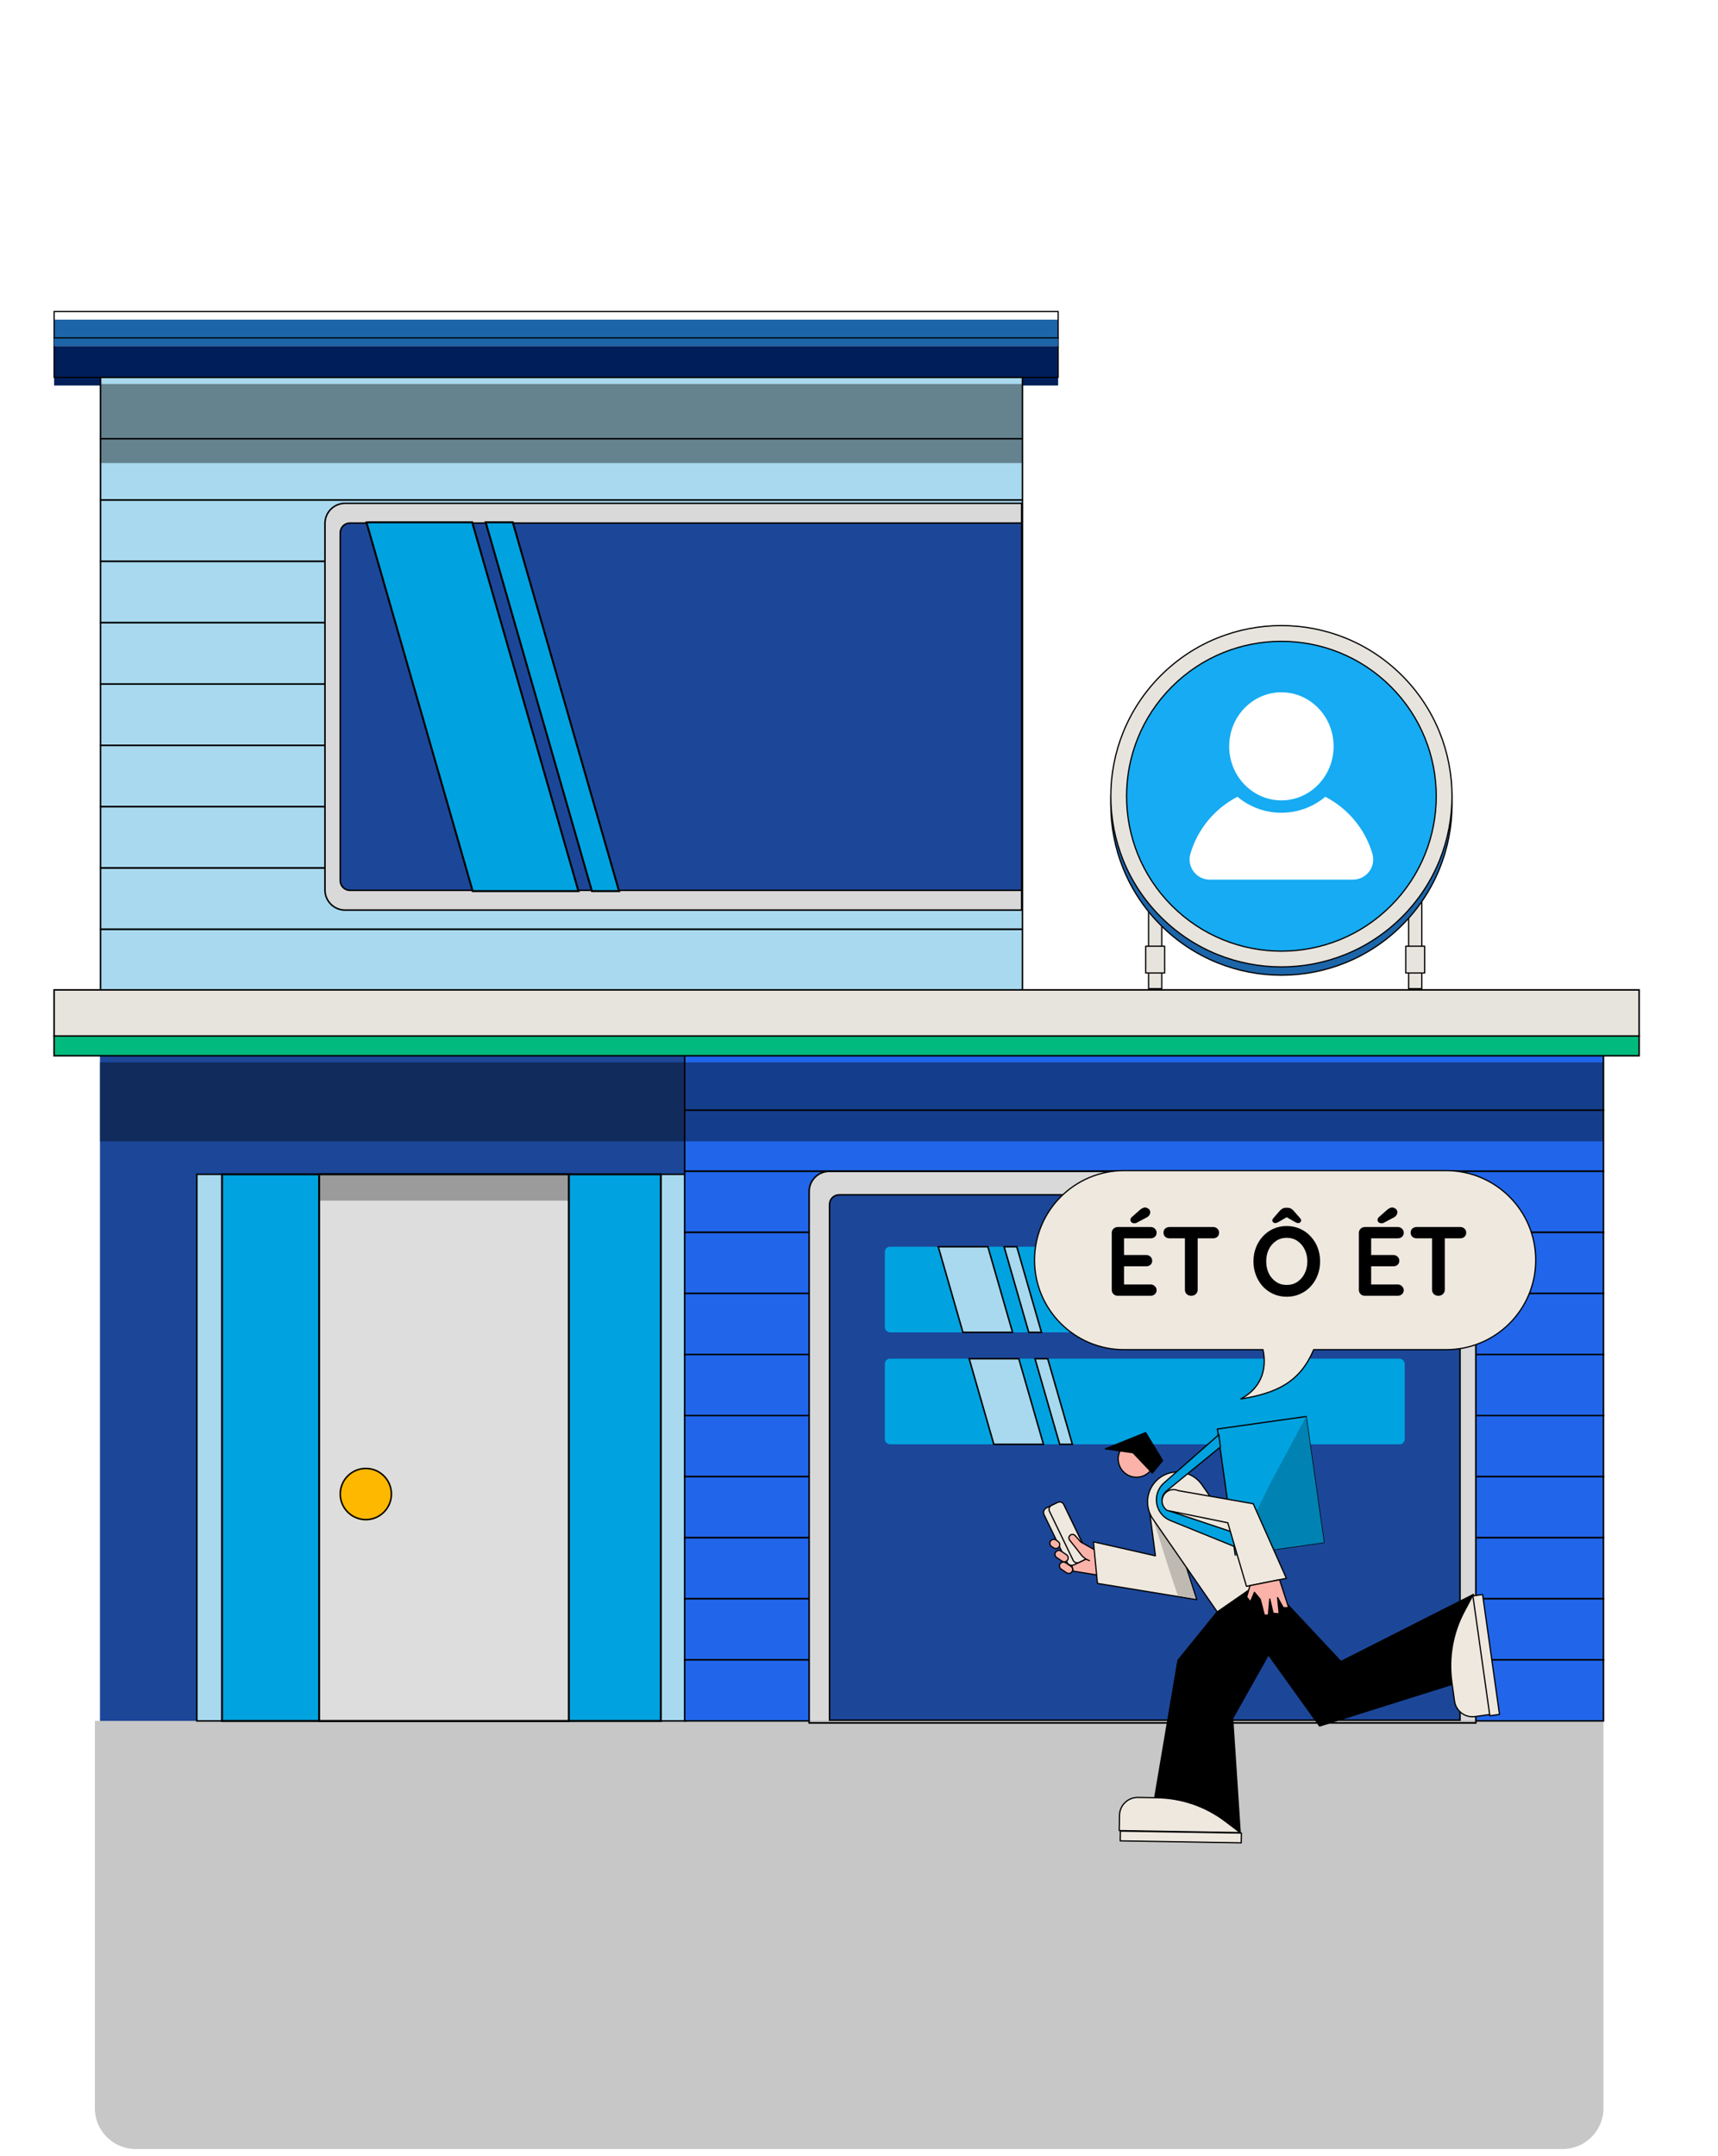 <svg width="279" height="350" viewBox="0 0 279 350" fill="none" xmlns="http://www.w3.org/2000/svg">
<rect x="16.234" y="170.31" width="95.183" height="109.044" fill="#1C4799"/>
<rect x="31.96" y="190.622" width="79.457" height="88.732" fill="#A8D9EF" stroke="black" stroke-width="0.248" stroke-miterlimit="10"/>
<rect x="36.056" y="190.622" width="71.266" height="88.732" fill="#00A3E0" stroke="black" stroke-width="0.32" stroke-miterlimit="10"/>
<rect x="51.824" y="190.622" width="40.556" height="88.732" fill="#DDDDDD" stroke="black" stroke-width="0.32" stroke-miterlimit="10"/>
<g filter="url(#filter0_i_314_15631)">
<path d="M171.838 54.851H8.785V61.265H171.838V54.851Z" fill="#001F5A"/>
</g>
<path d="M171.838 54.851H8.785V61.265H171.838V54.851Z" stroke="black" stroke-width="0.197" stroke-linejoin="round"/>
<g filter="url(#filter1_i_314_15631)">
<path d="M171.838 50.575H8.785V54.851H171.838V50.575Z" fill="#1C65A9"/>
</g>
<path d="M171.838 50.575H8.785V54.851H171.838V50.575Z" stroke="black" stroke-width="0.197" stroke-miterlimit="10"/>
<rect x="260.398" y="170.309" width="9.913" height="149.211" transform="rotate(90 260.398 170.309)" fill="#2166EA" stroke="black" stroke-width="0.248" stroke-miterlimit="10"/>
<rect x="260.398" y="180.221" width="9.913" height="149.211" transform="rotate(90 260.398 180.221)" fill="#2166EA" stroke="black" stroke-width="0.248" stroke-miterlimit="10"/>
<rect x="260.398" y="190.135" width="9.913" height="149.211" transform="rotate(90 260.398 190.135)" fill="#2166EA" stroke="black" stroke-width="0.248" stroke-miterlimit="10"/>
<rect x="260.398" y="200.05" width="9.913" height="149.211" transform="rotate(90 260.398 200.05)" fill="#2166EA" stroke="black" stroke-width="0.248" stroke-miterlimit="10"/>
<rect x="260.398" y="209.962" width="9.913" height="149.211" transform="rotate(90 260.398 209.962)" fill="#2166EA" stroke="black" stroke-width="0.248" stroke-miterlimit="10"/>
<rect x="260.398" y="219.875" width="9.913" height="149.211" transform="rotate(90 260.398 219.875)" fill="#2166EA" stroke="black" stroke-width="0.248" stroke-miterlimit="10"/>
<rect x="260.398" y="229.789" width="9.913" height="149.211" transform="rotate(90 260.398 229.789)" fill="#2166EA" stroke="black" stroke-width="0.248" stroke-miterlimit="10"/>
<rect x="260.398" y="239.701" width="9.913" height="149.211" transform="rotate(90 260.398 239.701)" fill="#2166EA" stroke="black" stroke-width="0.248" stroke-miterlimit="10"/>
<rect x="260.398" y="249.615" width="9.913" height="149.211" transform="rotate(90 260.398 249.615)" fill="#2166EA" stroke="black" stroke-width="0.248" stroke-miterlimit="10"/>
<rect x="260.398" y="259.528" width="9.913" height="149.211" transform="rotate(90 260.398 259.528)" fill="#2166EA" stroke="black" stroke-width="0.248" stroke-miterlimit="10"/>
<rect x="260.398" y="269.44" width="9.913" height="149.211" transform="rotate(90 260.398 269.44)" fill="#2166EA" stroke="black" stroke-width="0.248" stroke-miterlimit="10"/>
<rect x="166.044" y="61.265" width="9.955" height="149.72" transform="rotate(90 166.044 61.265)" fill="#A8D9EF" stroke="black" stroke-width="0.248" stroke-miterlimit="10"/>
<rect x="166.044" y="71.219" width="9.955" height="149.72" transform="rotate(90 166.044 71.219)" fill="#A8D9EF" stroke="black" stroke-width="0.248" stroke-miterlimit="10"/>
<rect x="166.044" y="81.175" width="9.955" height="149.72" transform="rotate(90 166.044 81.175)" fill="#A8D9EF" stroke="black" stroke-width="0.248" stroke-miterlimit="10"/>
<rect x="166.044" y="91.131" width="9.955" height="149.72" transform="rotate(90 166.044 91.131)" fill="#A8D9EF" stroke="black" stroke-width="0.248" stroke-miterlimit="10"/>
<rect x="166.044" y="101.085" width="9.955" height="149.72" transform="rotate(90 166.044 101.085)" fill="#A8D9EF" stroke="black" stroke-width="0.248" stroke-miterlimit="10"/>
<rect x="166.044" y="111.041" width="9.955" height="149.72" transform="rotate(90 166.044 111.041)" fill="#A8D9EF" stroke="black" stroke-width="0.248" stroke-miterlimit="10"/>
<rect x="166.044" y="120.996" width="9.955" height="149.72" transform="rotate(90 166.044 120.996)" fill="#A8D9EF" stroke="black" stroke-width="0.248" stroke-miterlimit="10"/>
<rect x="166.044" y="130.95" width="9.955" height="149.72" transform="rotate(90 166.044 130.95)" fill="#A8D9EF" stroke="black" stroke-width="0.248" stroke-miterlimit="10"/>
<rect x="166.044" y="140.906" width="9.955" height="149.72" transform="rotate(90 166.044 140.906)" fill="#A8D9EF" stroke="black" stroke-width="0.248" stroke-miterlimit="10"/>
<rect x="166.044" y="150.86" width="9.955" height="149.72" transform="rotate(90 166.044 150.86)" fill="#A8D9EF" stroke="black" stroke-width="0.248" stroke-miterlimit="10"/>
<rect x="166.044" y="160.815" width="9.955" height="149.72" transform="rotate(90 166.044 160.815)" fill="#A8D9EF" stroke="black" stroke-width="0.248" stroke-miterlimit="10"/>
<path d="M131.405 193.411C131.405 191.607 132.868 190.144 134.672 190.144H236.408C238.212 190.144 239.675 191.607 239.675 193.411V279.69H131.405V193.411Z" fill="#D9D9D9" stroke="black" stroke-width="0.248"/>
<path d="M56.044 147.735C54.239 147.735 52.776 146.272 52.776 144.468L52.776 84.969C52.776 83.164 54.239 81.701 56.044 81.701L165.92 81.701L165.92 147.735L56.044 147.735Z" fill="#D9D9D9" stroke="black" stroke-width="0.248"/>
<path d="M134.717 195.524C134.717 194.656 135.42 193.953 136.288 193.953H235.529C236.397 193.953 237.101 194.656 237.101 195.524V279.229H134.717V195.524Z" fill="#1C4799" stroke="black" stroke-width="0.248"/>
<path d="M56.83 144.527C55.962 144.527 55.259 143.824 55.259 142.956L55.259 86.48C55.259 85.612 55.962 84.908 56.83 84.908L165.92 84.908L165.92 144.527L56.83 144.527Z" fill="#1C4799" stroke="black" stroke-width="0.248"/>
<rect x="143.697" y="202.381" width="84.423" height="13.898" rx="0.828" fill="#00A3E0"/>
<rect x="143.697" y="220.555" width="84.423" height="13.898" rx="0.828" fill="#00A3E0"/>
<path d="M266.193 168.171H8.785V171.378H266.193V168.171Z" fill="#00BB7D" stroke="black" stroke-width="0.248" stroke-miterlimit="10"/>
<path d="M266.193 160.688H8.785V168.171H266.193V160.688Z" fill="#E7E3DD" stroke="black" stroke-width="0.248" stroke-miterlimit="10"/>
<path d="M228.754 160.493L230.894 160.493L230.894 142.36L228.754 142.36L228.754 160.493Z" fill="#E7E3DD" stroke="black" stroke-width="0.2" stroke-linejoin="round"/>
<path d="M228.291 157.944L231.361 157.944L231.361 153.598L228.291 153.598L228.291 157.944Z" fill="#E7E3DD" stroke="black" stroke-width="0.2" stroke-linejoin="round"/>
<path d="M186.53 160.493L188.67 160.493L188.67 142.36L186.53 142.36L186.53 160.493Z" fill="#E7E3DD" stroke="black" stroke-width="0.2" stroke-linejoin="round"/>
<path d="M188.507 111.005C177.687 121.824 177.687 139.365 188.507 150.185C199.326 161.004 216.867 161.004 227.687 150.185C238.506 139.365 238.506 121.824 227.687 111.005C216.867 100.185 199.326 100.186 188.507 111.005Z" fill="#1C65A9" stroke="black" stroke-width="0.2" stroke-miterlimit="10"/>
<path d="M188.507 109.661C177.687 120.481 177.687 138.022 188.507 148.841C199.326 159.661 216.867 159.661 227.687 148.841C238.506 138.022 238.506 120.481 227.687 109.661C216.867 98.842 199.326 98.842 188.507 109.661Z" fill="#E7E3DD" stroke="black" stroke-width="0.2" stroke-linejoin="round"/>
<path d="M190.316 111.47C180.495 121.29 180.495 137.212 190.316 147.033C200.136 156.853 216.058 156.853 225.878 147.033C235.699 137.212 235.699 121.29 225.878 111.47C216.058 101.65 200.136 101.65 190.316 111.47Z" fill="#16ABF2" stroke="black" stroke-width="0.2" stroke-miterlimit="10"/>
<path d="M186.063 157.944L189.133 157.944L189.133 153.598L186.063 153.598L186.063 157.944Z" fill="#E7E3DD" stroke="black" stroke-width="0.2" stroke-linejoin="round"/>
<path d="M216.576 121.152C216.576 125.996 212.78 129.923 208.097 129.923C203.414 129.923 199.617 125.996 199.617 121.152C199.617 116.307 203.414 112.38 208.097 112.38C212.78 112.38 216.576 116.307 216.576 121.152Z" fill="white"/>
<path d="M222.872 138.587C222.295 136.615 221.32 134.78 220.005 133.19C218.691 131.601 217.064 130.29 215.223 129.338C213.233 131.013 210.705 131.933 208.091 131.933C205.477 131.933 202.948 131.013 200.959 129.338C199.12 130.291 197.495 131.601 196.182 133.191C194.869 134.78 193.896 136.616 193.321 138.587C193.022 139.586 193.222 140.666 193.86 141.496C194.473 142.315 195.444 142.795 196.475 142.788H219.707C220.741 142.795 221.716 142.315 222.334 141.496C222.971 140.666 223.171 139.586 222.872 138.587L222.872 138.587Z" fill="white"/>
<rect x="51.824" y="190.622" width="40.556" height="4.276" fill="black" fill-opacity="0.3"/>
<g style="mix-blend-mode:multiply">
<path d="M16.234 172.448H260.399V185.276H16.234V172.448Z" fill="black" fill-opacity="0.4"/>
</g>
<g style="mix-blend-mode:multiply">
<path d="M16.234 62.334H166.044V75.163H16.234V62.334Z" fill="black" fill-opacity="0.4"/>
</g>
<g filter="url(#filter2_d_314_15631)">
<ellipse cx="59.41" cy="240.867" rx="4.275" ry="4.276" fill="#FFB800"/>
<path d="M63.561 240.867C63.561 243.16 61.702 245.019 59.41 245.019C57.117 245.019 55.259 243.16 55.259 240.867C55.259 238.574 57.117 236.715 59.41 236.715C61.702 236.715 63.561 238.574 63.561 240.867Z" stroke="black" stroke-width="0.248"/>
</g>
<path fill-rule="evenodd" clip-rule="evenodd" d="M165.13 202.381H163.063L167.068 216.279H169.135L165.13 202.381ZM164.437 216.279L160.432 202.381H152.371L156.376 216.279H164.437Z" fill="#A8D9EF"/>
<path d="M163.063 202.381L162.944 202.416L162.898 202.257H163.063V202.381ZM165.13 202.381V202.257H165.224L165.249 202.347L165.13 202.381ZM167.068 216.279V216.403H166.975L166.949 216.314L167.068 216.279ZM169.135 216.279L169.255 216.245L169.3 216.403H169.135V216.279ZM164.437 216.279L164.557 216.245L164.602 216.403H164.437V216.279ZM160.432 202.381V202.257H160.526L160.552 202.347L160.432 202.381ZM152.371 202.381L152.252 202.416L152.206 202.257H152.371V202.381ZM156.376 216.279V216.403H156.283L156.257 216.314L156.376 216.279ZM163.063 202.257H165.13V202.505H163.063V202.257ZM166.949 216.314L162.944 202.416L163.183 202.347L167.188 216.245L166.949 216.314ZM169.135 216.403H167.068V216.155H169.135V216.403ZM165.249 202.347L169.255 216.245L169.016 216.314L165.011 202.416L165.249 202.347ZM164.318 216.314L160.313 202.416L160.552 202.347L164.557 216.245L164.318 216.314ZM152.371 202.257H160.432V202.505H152.371V202.257ZM152.49 202.347L156.495 216.245L156.257 216.314L152.252 202.416L152.49 202.347ZM164.437 216.403H156.376V216.155H164.437V216.403Z" fill="black"/>
<path fill-rule="evenodd" clip-rule="evenodd" d="M83.277 84.784H78.874L96.126 144.652H100.53L83.277 84.784ZM93.939 144.652L76.687 84.784H59.921C59.785 84.784 59.649 84.79 59.516 84.801L76.763 144.652H93.939Z" fill="#00A3E0"/>
<path d="M78.874 84.784L78.72 84.829L78.661 84.624H78.874V84.784ZM83.277 84.784V84.624H83.398L83.431 84.74L83.277 84.784ZM96.126 144.652V144.812H96.006L95.972 144.696L96.126 144.652ZM100.53 144.652L100.684 144.607L100.743 144.812H100.53V144.652ZM93.939 144.652L94.093 144.607L94.152 144.812H93.939V144.652ZM76.687 84.784V84.624H76.807L76.841 84.74L76.687 84.784ZM59.516 84.801L59.362 84.846L59.308 84.658L59.502 84.642L59.516 84.801ZM76.763 144.652V144.812H76.643L76.609 144.696L76.763 144.652ZM78.874 84.624H83.277V84.945H78.874V84.624ZM95.972 144.696L78.72 84.829L79.027 84.74L96.28 144.607L95.972 144.696ZM100.53 144.812H96.126V144.492H100.53V144.812ZM83.431 84.74L100.684 144.607L100.376 144.696L83.123 84.829L83.431 84.74ZM93.786 144.696L76.533 84.829L76.841 84.74L94.093 144.607L93.786 144.696ZM59.921 84.624H76.687V84.945H59.921V84.624ZM59.502 84.642C59.64 84.63 59.78 84.624 59.921 84.624V84.945C59.789 84.945 59.658 84.95 59.529 84.961L59.502 84.642ZM59.669 84.757L76.917 144.607L76.609 144.696L59.362 84.846L59.669 84.757ZM93.939 144.812H76.763V144.492H93.939V144.812Z" fill="black"/>
<path fill-rule="evenodd" clip-rule="evenodd" d="M170.15 220.555H168.083L172.088 234.453H174.155L170.15 220.555ZM169.457 234.453L165.452 220.555H157.391L161.396 234.453H169.457Z" fill="#A8D9EF"/>
<path d="M168.083 220.555L167.964 220.59L167.918 220.431H168.083V220.555ZM170.15 220.555V220.431H170.243L170.269 220.521L170.15 220.555ZM172.088 234.453V234.577H171.995L171.969 234.488L172.088 234.453ZM174.155 234.453L174.274 234.419L174.32 234.577H174.155V234.453ZM169.457 234.453L169.576 234.419L169.622 234.577H169.457V234.453ZM165.452 220.555V220.431H165.545L165.571 220.521L165.452 220.555ZM157.391 220.555L157.271 220.59L157.226 220.431H157.391V220.555ZM161.396 234.453V234.577H161.302L161.276 234.488L161.396 234.453ZM168.083 220.431H170.15V220.68H168.083V220.431ZM171.969 234.488L167.964 220.59L168.202 220.521L172.207 234.419L171.969 234.488ZM174.155 234.577H172.088V234.329H174.155V234.577ZM170.269 220.521L174.274 234.419L174.035 234.488L170.03 220.59L170.269 220.521ZM169.338 234.488L165.333 220.59L165.571 220.521L169.576 234.419L169.338 234.488ZM157.391 220.431H165.452V220.68H157.391V220.431ZM157.51 220.521L161.515 234.419L161.276 234.488L157.271 220.59L157.51 220.521ZM169.457 234.577H161.396V234.329H169.457V234.577Z" fill="black"/>
<g style="mix-blend-mode:multiply">
<path d="M15.406 342.221C15.406 345.878 18.371 348.842 22.028 348.842H253.778C257.435 348.842 260.399 345.878 260.399 342.221V279.353H15.406V342.221Z" fill="black" fill-opacity="0.22"/>
</g>
<path d="M199.238 256.549C200.38 256.169 201.595 256.06 202.787 256.232C203.979 256.403 205.114 256.85 206.103 257.537L206.858 258.064L217.758 269.706L239.255 258.829L235.828 273.416L214.303 280.182L201.834 262.836L199.238 256.549Z" fill="black" stroke="black" stroke-width="0.2" stroke-linejoin="round"/>
<path d="M239.255 258.842L242.005 278.301L239.549 278.648C239.165 278.703 238.774 278.681 238.398 278.584C238.023 278.487 237.67 278.317 237.36 278.084C237.05 277.851 236.789 277.559 236.592 277.225C236.395 276.891 236.266 276.521 236.212 276.137L235.775 273.02C235.218 269.09 235.924 265.085 237.79 261.582L239.255 258.842Z" fill="#EEE8DF" stroke="black" stroke-width="0.2" stroke-linejoin="round"/>
<path d="M241.946 278.517L239.198 259.058L240.769 258.836L243.516 278.295L241.946 278.517Z" fill="#EEE8DF" stroke="black" stroke-width="0.2" stroke-linejoin="round"/>
<path d="M177.905 251.648L178.43 255.718L174.296 255.041L173.094 250.579L177.905 251.648Z" fill="#FBB3A9" stroke="black" stroke-width="0.2" stroke-linejoin="round"/>
<path d="M173.299 253.627L169.555 245.885C169.353 245.468 169.528 244.965 169.946 244.763L171.672 243.928C172.09 243.727 172.592 243.901 172.794 244.319L176.538 252.06C176.739 252.478 176.565 252.98 176.147 253.182L174.421 254.017C174.003 254.219 173.501 254.044 173.299 253.627Z" fill="#EEE8DF" stroke="black" stroke-width="0.2" stroke-linejoin="round"/>
<path d="M174.284 253.292L170.429 245.319C170.258 244.966 170.406 244.54 170.76 244.369L171.787 243.873C172.14 243.702 172.566 243.85 172.737 244.203L176.592 252.176C176.763 252.53 176.615 252.955 176.261 253.126L175.234 253.623C174.881 253.794 174.455 253.646 174.284 253.292Z" fill="#EEE8DF" stroke="black" stroke-width="0.2" stroke-linejoin="round"/>
<path d="M176.982 253.353C176.408 253.168 175.904 252.812 175.537 252.334L174.886 251.485L173.711 250.015C173.617 249.896 173.572 249.746 173.587 249.595C173.601 249.444 173.675 249.305 173.791 249.208C173.907 249.11 174.056 249.062 174.207 249.073C174.359 249.084 174.499 249.154 174.6 249.268L175.532 250.323L178.037 251.727L178.284 254.37" fill="#FBB3A9"/>
<path d="M176.982 253.353C176.408 253.168 175.904 252.812 175.537 252.334L174.886 251.485L173.711 250.015C173.617 249.896 173.572 249.746 173.587 249.595C173.601 249.444 173.675 249.305 173.791 249.208V249.208C173.907 249.11 174.056 249.062 174.207 249.073C174.359 249.084 174.499 249.154 174.6 249.268L175.532 250.323L178.037 251.727L178.284 254.37" stroke="black" stroke-width="0.2" stroke-linejoin="round"/>
<path d="M170.601 250.165L170.603 250.162C170.797 249.872 171.19 249.794 171.481 249.988L171.817 250.213C172.108 250.408 172.186 250.801 171.991 251.091L171.989 251.094C171.795 251.384 171.402 251.462 171.111 251.268L170.775 251.043C170.485 250.848 170.407 250.455 170.601 250.165Z" fill="#FBB3A9" stroke="black" stroke-width="0.2" stroke-linejoin="round"/>
<path d="M172.161 253.844L172.163 253.841C172.357 253.551 172.75 253.473 173.041 253.667L173.918 254.255C174.209 254.449 174.287 254.842 174.092 255.133L174.091 255.135C173.896 255.426 173.503 255.504 173.212 255.309L172.335 254.722C172.044 254.527 171.966 254.134 172.161 253.844Z" fill="#FBB3A9" stroke="black" stroke-width="0.2" stroke-linejoin="round"/>
<path d="M171.433 251.961L171.435 251.958C171.629 251.668 172.023 251.59 172.313 251.784L173.191 252.372C173.481 252.566 173.559 252.959 173.365 253.25L173.363 253.253C173.169 253.543 172.775 253.621 172.485 253.426L171.607 252.839C171.317 252.645 171.239 252.252 171.433 251.961Z" fill="#FBB3A9" stroke="black" stroke-width="0.2" stroke-linejoin="round"/>
<path d="M186.551 244.311L187.637 252.552L177.572 250.277L178.223 257.032L194.346 259.668L189.594 245.069L186.551 244.311Z" fill="#EEE8DF" stroke="black" stroke-width="0.2" stroke-linejoin="round"/>
<path d="M186.551 244.311L189.594 253.945L190.548 256.841L191.272 259.013L194.168 259.496L189.594 245.069L186.551 244.311Z" fill="#EEE8DF"/>
<path d="M186.551 244.311L189.594 253.945L190.548 256.841L191.272 259.013L194.168 259.496L189.594 245.069L186.551 244.311Z" fill="black" fill-opacity="0.2"/>
<path d="M184.697 239.791C183.058 239.865 181.669 238.598 181.594 236.959C181.519 235.319 182.787 233.93 184.426 233.855C186.065 233.78 187.454 235.048 187.529 236.687C187.604 238.326 186.336 239.716 184.697 239.791Z" fill="#FBB3A9" stroke="black" stroke-width="0.2" stroke-linejoin="round"/>
<path d="M188.449 239.801C187.924 240.165 187.476 240.628 187.13 241.165C186.785 241.702 186.548 242.301 186.434 242.929C186.32 243.557 186.331 244.201 186.466 244.825C186.601 245.449 186.858 246.04 187.221 246.565L198.755 263.21L206.74 257.677L195.207 241.032C194.472 239.972 193.348 239.248 192.079 239.018C190.811 238.788 189.503 239.071 188.443 239.805L188.449 239.801Z" fill="#EEE8DF" stroke="black" stroke-width="0.2" stroke-linejoin="round"/>
<path d="M205.629 256.153C206.628 256.825 207.457 257.72 208.049 258.768C208.642 259.816 208.982 260.988 209.042 262.19L209.084 263.107L200.186 278.929L201.404 297.479L187.524 291.812L191.298 269.513L197.632 261.695L205.629 256.153Z" fill="black" stroke="black" stroke-width="0.2" stroke-linejoin="round"/>
<path d="M201.413 297.478L181.764 297.153L181.804 294.673C181.81 294.285 181.893 293.902 182.048 293.546C182.202 293.191 182.425 292.869 182.704 292.599C182.983 292.33 183.313 292.118 183.674 291.976C184.035 291.834 184.421 291.765 184.809 291.772L187.948 291.823C191.916 291.888 195.762 293.211 198.931 295.6L201.413 297.478Z" fill="#EEE8DF" stroke="black" stroke-width="0.2" stroke-linejoin="round"/>
<path d="M181.951 297.236L201.601 297.559L201.575 299.145L181.925 298.821L181.951 297.236Z" fill="#EEE8DF" stroke="black" stroke-width="0.2" stroke-linejoin="round"/>
<path d="M200.59 252.413L197.703 231.97L212.11 229.936L214.997 250.378L200.59 252.413Z" fill="#00A3E0" stroke="black" stroke-width="0.2" stroke-miterlimit="10"/>
<path d="M200.589 252.413L206.234 240.913L212.109 229.936L214.996 250.378L200.589 252.413Z" fill="#00A3E0"/>
<path d="M200.589 252.413L206.234 240.913L212.109 229.936L214.996 250.378L200.589 252.413Z" fill="black" fill-opacity="0.2"/>
<path d="M197.928 232.896L189.031 240.718C188.566 241.128 188.212 241.651 188.005 242.236C187.798 242.821 187.743 243.449 187.847 244.061C187.95 244.672 188.209 245.248 188.597 245.732C188.986 246.216 189.492 246.592 190.067 246.826L200.493 251.055L200.16 248.705L190.026 245.313C189.703 245.205 189.414 245.013 189.191 244.756C188.968 244.499 188.818 244.187 188.757 243.852C188.696 243.517 188.726 243.172 188.843 242.852C188.961 242.533 189.163 242.251 189.427 242.037L198.198 234.882L197.928 232.896Z" fill="#00A3E0" stroke="black" stroke-width="0.2" stroke-miterlimit="10"/>
<path d="M191.335 241.968L203.523 244.1L208.908 256.21L202.423 257.501L199.391 247.187L189.537 245.184C189.181 244.945 188.919 244.588 188.797 244.177C188.674 243.765 188.699 243.324 188.866 242.928C188.963 242.701 189.104 242.495 189.281 242.323C189.458 242.151 189.668 242.016 189.898 241.926C190.128 241.837 190.374 241.794 190.621 241.802C190.868 241.809 191.111 241.865 191.335 241.968Z" fill="#EEE8DF" stroke="black" stroke-width="0.2" stroke-linejoin="round"/>
<path d="M207.797 256.43L209.271 260.959L208.406 260.979L207.481 259.331L207.743 261.973L206.747 261.88L206.209 259.568L205.989 262.172L205.328 262.187L204.657 259.601L203.718 258.48L203.067 260.022L202.457 259.237L202.994 257.387L207.797 256.43Z" fill="#FBB3A9" stroke="black" stroke-width="0.2" stroke-linejoin="round"/>
<path d="M188.809 237.093L186.051 232.554L179.511 235.187L183.998 235.817L187.129 239.121L188.809 237.093Z" fill="black" stroke="black" stroke-width="0.2" stroke-linejoin="round"/>
<path fill-rule="evenodd" clip-rule="evenodd" d="M234.864 190.02C242.891 190.02 249.399 196.527 249.399 204.555C249.399 212.582 242.891 219.089 234.864 219.089H213.342C211.127 224.294 207.455 226.138 201.468 227.094C205.39 225.044 205.641 221.436 205.101 219.089H182.538C174.511 219.089 168.004 212.582 168.004 204.555C168.004 196.527 174.511 190.02 182.538 190.02H234.864Z" fill="#EEE8DF"/>
<path d="M213.342 219.089L213.25 219.05L213.276 218.989H213.342V219.089ZM201.468 227.094L201.484 227.193L201.422 227.006L201.468 227.094ZM205.101 219.089V218.989H205.181L205.199 219.066L205.101 219.089ZM249.299 204.555C249.299 196.583 242.836 190.12 234.864 190.12V189.92C242.947 189.92 249.499 196.472 249.499 204.555H249.299ZM234.864 218.989C242.836 218.989 249.299 212.526 249.299 204.555H249.499C249.499 212.637 242.947 219.189 234.864 219.189V218.989ZM213.342 218.989H234.864V219.189H213.342V218.989ZM213.434 219.128C212.319 221.746 210.836 223.526 208.873 224.769C206.913 226.011 204.483 226.714 201.484 227.193L201.452 226.995C204.441 226.518 206.84 225.821 208.766 224.6C210.69 223.381 212.149 221.636 213.25 219.05L213.434 219.128ZM201.422 227.006C203.36 225.993 204.385 224.598 204.863 223.171C205.341 221.741 205.27 220.272 205.004 219.111L205.199 219.066C205.471 220.253 205.545 221.761 205.052 223.235C204.559 224.711 203.498 226.146 201.514 227.183L201.422 227.006ZM182.538 218.989H205.101V219.189H182.538V218.989ZM168.104 204.555C168.104 212.526 174.566 218.989 182.538 218.989V219.189C174.456 219.189 167.904 212.637 167.904 204.555H168.104ZM182.538 190.12C174.566 190.12 168.104 196.583 168.104 204.555H167.904C167.904 196.472 174.456 189.92 182.538 189.92V190.12ZM234.864 190.12H182.538V189.92H234.864V190.12Z" fill="black"/>
<path d="M181.519 199.179H186.86C187.136 199.179 187.364 199.269 187.545 199.45C187.736 199.62 187.832 199.843 187.832 200.119C187.832 200.385 187.736 200.603 187.545 200.773C187.364 200.932 187.136 201.012 186.86 201.012H182.396L182.54 200.741V203.85L182.412 203.722H186.142C186.419 203.722 186.647 203.812 186.828 203.993C187.019 204.163 187.115 204.386 187.115 204.663C187.115 204.928 187.019 205.146 186.828 205.316C186.647 205.476 186.419 205.555 186.142 205.555H182.46L182.54 205.428V208.648L182.412 208.504H186.86C187.136 208.504 187.364 208.6 187.545 208.791C187.736 208.972 187.832 209.185 187.832 209.429C187.832 209.695 187.736 209.913 187.545 210.083C187.364 210.253 187.136 210.338 186.86 210.338H181.519C181.243 210.338 181.009 210.247 180.818 210.067C180.637 209.875 180.547 209.642 180.547 209.365V200.151C180.547 199.875 180.637 199.646 180.818 199.466C181.009 199.275 181.243 199.179 181.519 199.179ZM184.245 198.573C184.043 198.573 183.879 198.52 183.751 198.414C183.634 198.307 183.576 198.169 183.576 197.999C183.576 197.925 183.592 197.856 183.624 197.792C183.666 197.718 183.725 197.643 183.799 197.569L185.17 196.357C185.287 196.262 185.409 196.182 185.536 196.118C185.675 196.044 185.813 196.007 185.951 196.007C186.132 196.007 186.318 196.076 186.509 196.214C186.7 196.352 186.796 196.543 186.796 196.788C186.796 196.947 186.743 197.107 186.636 197.266C186.541 197.415 186.397 197.537 186.206 197.633L184.612 198.477C184.548 198.52 184.484 198.547 184.421 198.557C184.357 198.568 184.298 198.573 184.245 198.573ZM193.448 210.338C193.15 210.338 192.906 210.247 192.714 210.067C192.523 209.875 192.427 209.642 192.427 209.365V200.119H194.5V209.365C194.5 209.642 194.399 209.875 194.197 210.067C194.005 210.247 193.756 210.338 193.448 210.338ZM189.925 201.012C189.648 201.012 189.414 200.927 189.223 200.757C189.042 200.587 188.952 200.364 188.952 200.088C188.952 199.811 189.042 199.593 189.223 199.434C189.414 199.264 189.648 199.179 189.925 199.179H197.002C197.279 199.179 197.507 199.264 197.688 199.434C197.879 199.604 197.975 199.827 197.975 200.103C197.975 200.38 197.879 200.603 197.688 200.773C197.507 200.932 197.279 201.012 197.002 201.012H189.925ZM214.382 204.758C214.382 205.555 214.249 206.299 213.984 206.99C213.718 207.681 213.341 208.292 212.852 208.823C212.374 209.344 211.8 209.753 211.13 210.051C210.471 210.348 209.749 210.497 208.962 210.497C208.176 210.497 207.453 210.348 206.794 210.051C206.135 209.753 205.561 209.344 205.073 208.823C204.594 208.292 204.222 207.681 203.957 206.99C203.691 206.299 203.558 205.555 203.558 204.758C203.558 203.961 203.691 203.217 203.957 202.526C204.222 201.836 204.594 201.23 205.073 200.709C205.561 200.178 206.135 199.763 206.794 199.466C207.453 199.168 208.176 199.019 208.962 199.019C209.749 199.019 210.471 199.168 211.13 199.466C211.8 199.763 212.374 200.178 212.852 200.709C213.341 201.23 213.718 201.836 213.984 202.526C214.249 203.217 214.382 203.961 214.382 204.758ZM212.31 204.758C212.31 204.046 212.166 203.403 211.879 202.829C211.593 202.245 211.199 201.783 210.7 201.443C210.2 201.102 209.621 200.932 208.962 200.932C208.303 200.932 207.724 201.102 207.225 201.443C206.725 201.783 206.332 202.24 206.045 202.813C205.769 203.387 205.631 204.036 205.631 204.758C205.631 205.47 205.769 206.119 206.045 206.703C206.332 207.277 206.725 207.734 207.225 208.074C207.724 208.414 208.303 208.584 208.962 208.584C209.621 208.584 210.2 208.414 210.7 208.074C211.199 207.734 211.593 207.277 211.879 206.703C212.166 206.119 212.31 205.47 212.31 204.758ZM209.265 197.409L207.926 198.191C207.745 198.297 207.591 198.382 207.464 198.446C207.336 198.509 207.219 198.541 207.113 198.541C206.975 198.541 206.858 198.499 206.762 198.414C206.667 198.329 206.619 198.238 206.619 198.143C206.619 198.058 206.635 197.983 206.667 197.92C206.699 197.856 206.762 197.771 206.858 197.664L207.862 196.517C208 196.368 208.144 196.256 208.293 196.182C208.441 196.097 208.622 196.054 208.835 196.054H209.09C209.302 196.054 209.483 196.097 209.632 196.182C209.781 196.256 209.924 196.368 210.062 196.517L211.066 197.664C211.162 197.771 211.226 197.856 211.258 197.92C211.29 197.983 211.306 198.058 211.306 198.143C211.306 198.238 211.258 198.329 211.162 198.414C211.077 198.499 210.96 198.541 210.811 198.541C210.705 198.541 210.588 198.509 210.461 198.446C210.333 198.382 210.179 198.297 209.998 198.191L208.659 197.409H209.265ZM221.652 199.179H226.993C227.269 199.179 227.497 199.269 227.678 199.45C227.869 199.62 227.965 199.843 227.965 200.119C227.965 200.385 227.869 200.603 227.678 200.773C227.497 200.932 227.269 201.012 226.993 201.012H222.529L222.673 200.741V203.85L222.545 203.722H226.275C226.552 203.722 226.78 203.812 226.961 203.993C227.152 204.163 227.248 204.386 227.248 204.663C227.248 204.928 227.152 205.146 226.961 205.316C226.78 205.476 226.552 205.555 226.275 205.555H222.593L222.673 205.428V208.648L222.545 208.504H226.993C227.269 208.504 227.497 208.6 227.678 208.791C227.869 208.972 227.965 209.185 227.965 209.429C227.965 209.695 227.869 209.913 227.678 210.083C227.497 210.253 227.269 210.338 226.993 210.338H221.652C221.376 210.338 221.142 210.247 220.951 210.067C220.77 209.875 220.68 209.642 220.68 209.365V200.151C220.68 199.875 220.77 199.646 220.951 199.466C221.142 199.275 221.376 199.179 221.652 199.179ZM224.378 198.573C224.176 198.573 224.012 198.52 223.884 198.414C223.767 198.307 223.709 198.169 223.709 197.999C223.709 197.925 223.725 197.856 223.757 197.792C223.799 197.718 223.858 197.643 223.932 197.569L225.303 196.357C225.42 196.262 225.542 196.182 225.67 196.118C225.808 196.044 225.946 196.007 226.084 196.007C226.265 196.007 226.451 196.076 226.642 196.214C226.833 196.352 226.929 196.543 226.929 196.788C226.929 196.947 226.876 197.107 226.769 197.266C226.674 197.415 226.53 197.537 226.339 197.633L224.745 198.477C224.681 198.52 224.617 198.547 224.554 198.557C224.49 198.568 224.431 198.573 224.378 198.573ZM233.581 210.338C233.283 210.338 233.039 210.247 232.847 210.067C232.656 209.875 232.56 209.642 232.56 209.365V200.119H234.633V209.365C234.633 209.642 234.532 209.875 234.33 210.067C234.138 210.247 233.889 210.338 233.581 210.338ZM230.058 201.012C229.781 201.012 229.547 200.927 229.356 200.757C229.175 200.587 229.085 200.364 229.085 200.088C229.085 199.811 229.175 199.593 229.356 199.434C229.547 199.264 229.781 199.179 230.058 199.179H237.135C237.412 199.179 237.64 199.264 237.821 199.434C238.012 199.604 238.108 199.827 238.108 200.103C238.108 200.38 238.012 200.603 237.821 200.773C237.64 200.932 237.412 201.012 237.135 201.012H230.058Z" fill="black"/>
<defs>
<filter id="filter0_i_314_15631" x="8.687" y="54.752" width="163.25" height="6.611" filterUnits="userSpaceOnUse" color-interpolation-filters="sRGB">
<feFlood flood-opacity="0" result="BackgroundImageFix"/>
<feBlend mode="normal" in="SourceGraphic" in2="BackgroundImageFix" result="shape"/>
<feColorMatrix in="SourceAlpha" type="matrix" values="0 0 0 0 0 0 0 0 0 0 0 0 0 0 0 0 0 0 127 0" result="hardAlpha"/>
<feOffset dy="1.313"/>
<feComposite in2="hardAlpha" operator="arithmetic" k2="-1" k3="1"/>
<feColorMatrix type="matrix" values="0 0 0 0 1 0 0 0 0 1 0 0 0 0 1 0 0 0 0.55 0"/>
<feBlend mode="soft-light" in2="shape" result="effect1_innerShadow_314_15631"/>
</filter>
<filter id="filter1_i_314_15631" x="8.687" y="50.476" width="163.25" height="4.473" filterUnits="userSpaceOnUse" color-interpolation-filters="sRGB">
<feFlood flood-opacity="0" result="BackgroundImageFix"/>
<feBlend mode="normal" in="SourceGraphic" in2="BackgroundImageFix" result="shape"/>
<feColorMatrix in="SourceAlpha" type="matrix" values="0 0 0 0 0 0 0 0 0 0 0 0 0 0 0 0 0 0 127 0" result="hardAlpha"/>
<feOffset dy="1.313"/>
<feComposite in2="hardAlpha" operator="arithmetic" k2="-1" k3="1"/>
<feColorMatrix type="matrix" values="0 0 0 0 1 0 0 0 0 1 0 0 0 0 1 0 0 0 0.55 0"/>
<feBlend mode="soft-light" in2="shape" result="effect1_innerShadow_314_15631"/>
</filter>
<filter id="filter2_d_314_15631" x="55.135" y="236.591" width="8.55" height="10.208" filterUnits="userSpaceOnUse" color-interpolation-filters="sRGB">
<feFlood flood-opacity="0" result="BackgroundImageFix"/>
<feColorMatrix in="SourceAlpha" type="matrix" values="0 0 0 0 0 0 0 0 0 0 0 0 0 0 0 0 0 0 127 0" result="hardAlpha"/>
<feOffset dy="1.655"/>
<feComposite in2="hardAlpha" operator="out"/>
<feColorMatrix type="matrix" values="0 0 0 0 0 0 0 0 0 0 0 0 0 0 0 0 0 0 0.25 0"/>
<feBlend mode="normal" in2="BackgroundImageFix" result="effect1_dropShadow_314_15631"/>
<feBlend mode="normal" in="SourceGraphic" in2="effect1_dropShadow_314_15631" result="shape"/>
</filter>
</defs>
</svg>
